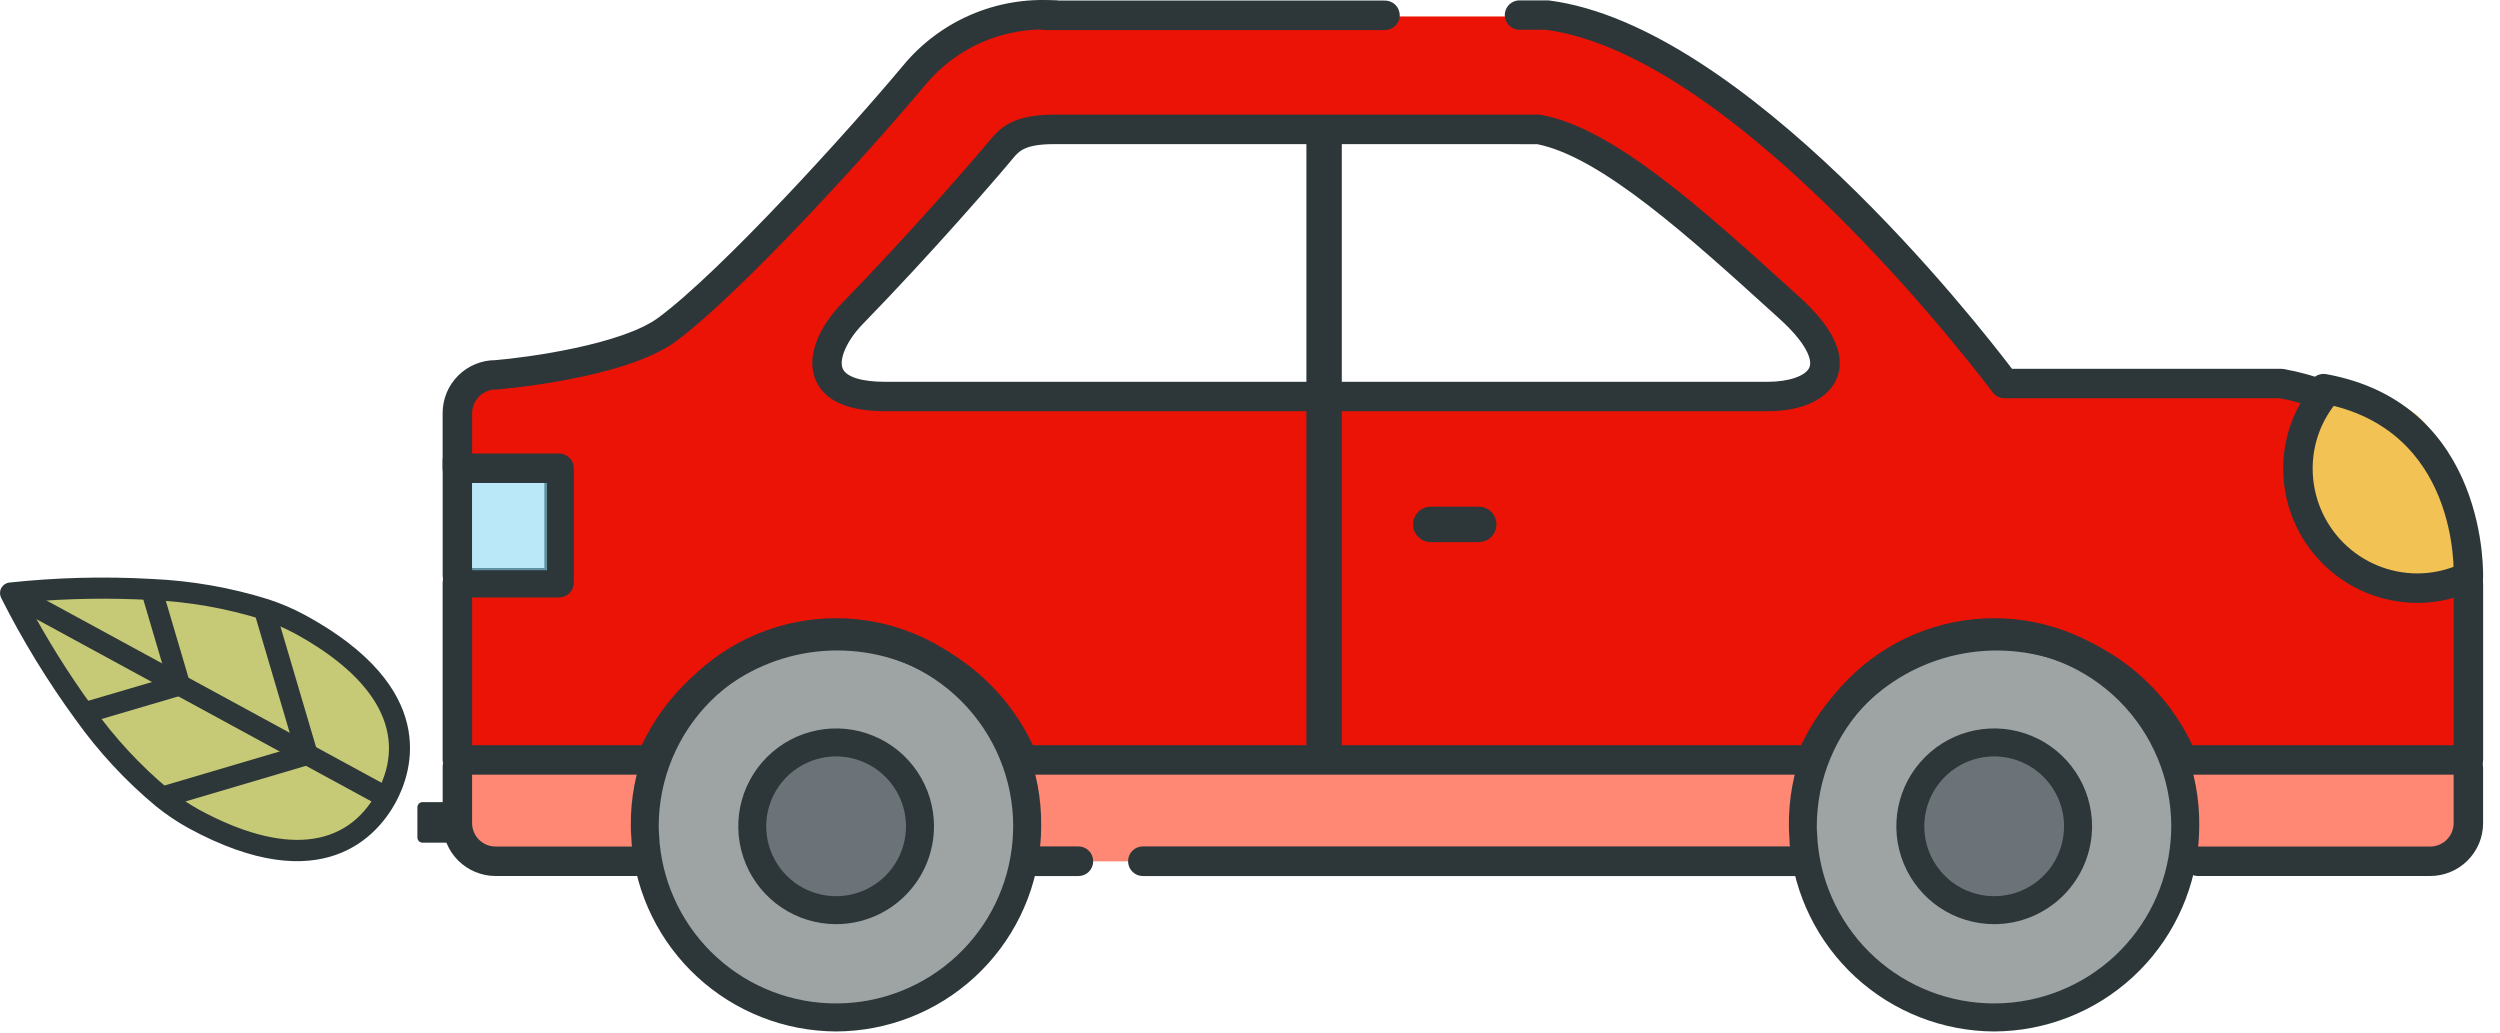<svg width="75" height="31" viewBox="0 0 75 31" fill="none" xmlns="http://www.w3.org/2000/svg">
<path d="M70.123 11.742C70.123 11.742 67.961 13.852 68.662 15.201C69.362 16.55 70.126 17.859 71.536 17.96C72.537 17.935 73.5 17.569 74.264 16.922C74.264 16.922 73.616 13.083 72.338 12.336C71.683 11.905 70.906 11.696 70.123 11.742Z" fill="#F2C255"/>
<path d="M7.953 18.28C6.845 17.936 5.699 17.736 4.541 17.684C3.132 17.605 1.72 17.64 0.317 17.79C0.953 19.049 1.689 20.254 2.52 21.393C3.193 22.338 3.985 23.192 4.875 23.936C5.169 24.173 5.483 24.384 5.813 24.567C8.811 26.198 10.711 25.534 11.588 23.922C12.464 22.311 11.989 20.355 8.991 18.723C8.658 18.546 8.311 18.397 7.953 18.28Z" fill="#C6CA76"/>
<path d="M11.869 24.075C11.346 25.037 9.693 27.04 5.662 24.848C5.315 24.657 4.986 24.436 4.678 24.187C3.765 23.427 2.954 22.552 2.265 21.585C1.422 20.43 0.675 19.209 0.032 17.932C0.01 17.886 -0.001 17.836 7.76547e-05 17.785C0.001 17.734 0.014 17.685 0.038 17.64C0.063 17.596 0.098 17.558 0.139 17.529C0.181 17.501 0.229 17.483 0.28 17.477C1.702 17.324 3.134 17.288 4.562 17.369C5.748 17.421 6.923 17.627 8.056 17.981C8.432 18.105 8.797 18.261 9.145 18.448C13.177 20.637 12.392 23.113 11.869 24.075ZM0.815 18.06C1.394 19.153 2.049 20.203 2.777 21.204C3.433 22.127 4.205 22.961 5.074 23.686C5.353 23.912 5.652 24.113 5.966 24.287C8.486 25.657 10.383 25.475 11.309 23.771C12.236 22.068 11.36 20.375 8.84 19.002C8.524 18.833 8.193 18.692 7.852 18.58C6.772 18.244 5.652 18.049 4.522 18C3.286 17.932 2.047 17.953 0.815 18.06Z" fill="#2D373A"/>
<path d="M0.469 17.511L0.165 18.07L11.437 24.203L11.741 23.643L0.469 17.511Z" fill="#2D373A"/>
<path d="M9.126 22.326L4.809 23.602L4.99 24.213L9.306 22.937L9.126 22.326Z" fill="#2D373A"/>
<path d="M5.298 20.243L2.316 21.121L2.496 21.732L5.478 20.854L5.298 20.243Z" fill="#2D373A"/>
<path d="M8.246 18.226L7.636 18.406L8.909 22.722L9.52 22.542L8.246 18.226Z" fill="#2D373A"/>
<path d="M4.812 17.475L4.202 17.656L5.082 20.639L5.693 20.459L4.812 17.475Z" fill="#2D373A"/>
<path d="M68.937 14.097C68.937 14.567 69.029 15.033 69.21 15.468C69.39 15.903 69.654 16.298 69.987 16.631C70.319 16.964 70.715 17.228 71.149 17.408C71.584 17.588 72.05 17.681 72.521 17.681C73.046 17.679 73.563 17.562 74.037 17.336C74.041 17.42 74.05 17.5 74.05 17.579V22.834H65.672L65.509 22.898C65.059 21.779 64.285 20.82 63.285 20.145C62.286 19.47 61.108 19.11 59.902 19.11C58.738 19.068 57.588 19.381 56.606 20.008C55.624 20.634 54.855 21.544 54.403 22.618L39.263 22.898H30.697C29.795 20.207 27.634 19.11 25.12 19.11C23.926 19.11 22.759 19.464 21.765 20.127C20.772 20.79 19.997 21.733 19.538 22.835H13.721V17.519H16.771V14.084H13.721V12.423C13.722 12.12 13.843 11.83 14.058 11.616C14.273 11.402 14.563 11.283 14.866 11.283C14.866 11.283 18.582 10.982 20.015 9.922C21.973 8.468 25.858 4.172 27.422 2.298C27.929 1.687 28.573 1.205 29.302 0.892C30.031 0.578 30.824 0.441 31.616 0.493H46.413C52.536 1.284 60.136 11.546 60.136 11.546H68.427C68.861 11.621 69.286 11.74 69.695 11.9C69.204 12.527 68.937 13.3 68.937 14.097ZM39.263 11.93H53.036C54.547 11.93 55.657 11.064 53.694 9.283C50.987 6.826 48.232 4.298 46.154 3.917H31.617C30.539 3.917 30.269 4.24 30.053 4.501C29.417 5.266 27.516 7.445 25.562 9.451C24.674 10.362 24.122 11.93 26.552 11.93L39.263 11.93Z" fill="#EB1305"/>
<path d="M65.671 22.823H74.049V24.493C74.049 24.643 74.019 24.792 73.962 24.93C73.904 25.069 73.82 25.195 73.713 25.301C73.607 25.407 73.481 25.491 73.342 25.548C73.203 25.605 73.055 25.634 72.904 25.633H65.918C65.922 25.569 65.927 25.509 65.931 25.448C65.935 25.346 65.94 25.245 65.94 25.138C65.941 24.366 65.794 23.6 65.507 22.883L65.671 22.823Z" fill="#FF8875"/>
<path d="M19.101 25.633H14.868C14.718 25.634 14.569 25.605 14.43 25.548C14.291 25.491 14.165 25.407 14.059 25.301C13.952 25.195 13.868 25.069 13.81 24.93C13.752 24.792 13.722 24.643 13.722 24.493V22.823H19.539C19.234 23.556 19.078 24.344 19.079 25.138C19.079 25.223 19.084 25.306 19.088 25.386C19.088 25.469 19.092 25.551 19.101 25.633Z" fill="#FF8875"/>
<path d="M53.937 25.836H31.189C31.157 25.71 31.144 25.58 31.149 25.45C31.154 25.348 31.158 25.247 31.158 25.14C31.16 24.346 31.003 23.558 30.698 22.825H54.322C54.017 23.558 53.861 24.346 53.862 25.14C53.862 25.225 53.866 25.308 53.871 25.388C53.875 25.54 53.897 25.69 53.937 25.836Z" fill="#FF8875"/>
<path d="M19.22 23.101H14.015V25.355H19.22V23.101Z" fill="#FF8875"/>
<path d="M74.051 23.156H65.613V25.41H74.051V23.156Z" fill="#FF8875"/>
<path d="M54.036 22.896H31.051V25.836H54.036V22.896Z" fill="#FF8875"/>
<path d="M40.254 3.86H39.192V22.777H40.254V3.86Z" fill="#2D373A"/>
<path d="M44.362 15.201H42.922C42.628 15.201 42.391 15.439 42.391 15.732C42.391 16.025 42.628 16.263 42.922 16.263H44.362C44.656 16.263 44.893 16.025 44.893 15.732C44.893 15.439 44.656 15.201 44.362 15.201Z" fill="#2D373A"/>
<path d="M13.722 17.721C13.604 17.721 13.492 17.674 13.409 17.591C13.326 17.508 13.28 17.396 13.28 17.279V13.844C13.277 13.785 13.287 13.725 13.309 13.67C13.33 13.614 13.362 13.563 13.403 13.521C13.444 13.478 13.494 13.444 13.548 13.42C13.603 13.397 13.662 13.385 13.722 13.385C13.781 13.385 13.84 13.397 13.895 13.42C13.949 13.444 13.999 13.478 14.04 13.521C14.082 13.563 14.114 13.614 14.135 13.67C14.156 13.725 14.166 13.785 14.163 13.844V17.279C14.163 17.396 14.117 17.508 14.034 17.591C13.951 17.674 13.839 17.721 13.722 17.721Z" fill="#2D373A"/>
<path d="M74.051 17.782H74.03C73.913 17.776 73.803 17.725 73.724 17.638C73.645 17.552 73.604 17.437 73.609 17.32C73.617 17.137 73.761 12.837 69.619 12.092C69.505 12.069 69.406 12.003 69.341 11.907C69.276 11.812 69.251 11.694 69.271 11.581C69.292 11.467 69.356 11.366 69.45 11.299C69.544 11.232 69.661 11.204 69.775 11.222C74.688 12.107 74.495 17.31 74.492 17.362C74.486 17.476 74.438 17.582 74.355 17.66C74.273 17.738 74.164 17.782 74.051 17.782Z" fill="#2D373A"/>
<path opacity="0.46" d="M25.211 27.296C26.596 27.296 27.718 26.174 27.718 24.789C27.718 23.404 26.596 22.282 25.211 22.282C23.827 22.282 22.704 23.404 22.704 24.789C22.704 26.174 23.827 27.296 25.211 27.296Z" fill="#324050"/>
<path opacity="0.46" d="M59.823 27.296C61.207 27.296 62.33 26.174 62.33 24.789C62.33 23.404 61.207 22.282 59.823 22.282C58.438 22.282 57.315 23.404 57.315 24.789C57.315 26.174 58.438 27.296 59.823 27.296Z" fill="#324050"/>
<path d="M72.906 26.28H65.918C65.804 26.275 65.696 26.227 65.617 26.144C65.538 26.062 65.493 25.952 65.493 25.838C65.493 25.724 65.538 25.614 65.617 25.531C65.696 25.449 65.804 25.4 65.918 25.396H72.906C73.091 25.396 73.269 25.323 73.401 25.192C73.533 25.061 73.608 24.884 73.609 24.698V23.027C73.609 22.91 73.655 22.797 73.738 22.714C73.821 22.631 73.933 22.585 74.051 22.585C74.168 22.585 74.28 22.631 74.363 22.714C74.446 22.797 74.493 22.91 74.493 23.027V24.698C74.492 25.118 74.324 25.52 74.026 25.817C73.729 26.113 73.326 26.28 72.906 26.28Z" fill="#2D373A"/>
<path d="M19.101 26.28H14.867C14.447 26.28 14.044 26.113 13.746 25.817C13.449 25.52 13.281 25.118 13.28 24.697V23.026C13.277 22.967 13.287 22.907 13.309 22.852C13.33 22.796 13.362 22.746 13.403 22.703C13.444 22.66 13.494 22.626 13.548 22.602C13.603 22.579 13.662 22.567 13.722 22.567C13.781 22.567 13.84 22.579 13.895 22.602C13.949 22.626 13.999 22.66 14.04 22.703C14.082 22.746 14.114 22.796 14.135 22.852C14.156 22.907 14.166 22.967 14.163 23.026V24.697C14.164 24.883 14.239 25.061 14.371 25.192C14.503 25.323 14.681 25.396 14.867 25.395H19.101C19.215 25.4 19.323 25.448 19.403 25.531C19.482 25.613 19.526 25.723 19.526 25.837C19.526 25.952 19.482 26.061 19.403 26.144C19.323 26.226 19.215 26.275 19.101 26.279V26.28Z" fill="#2D373A"/>
<path d="M32.351 26.282H30.998C30.88 26.282 30.767 26.235 30.683 26.151C30.6 26.068 30.553 25.955 30.553 25.837C30.553 25.719 30.6 25.606 30.683 25.522C30.767 25.439 30.88 25.392 30.998 25.392H32.351C32.469 25.392 32.583 25.439 32.666 25.522C32.749 25.606 32.796 25.719 32.796 25.837C32.796 25.955 32.749 26.068 32.666 26.151C32.583 26.235 32.469 26.282 32.351 26.282Z" fill="#2D373A"/>
<path d="M54.039 26.282H34.286C34.169 26.282 34.055 26.235 33.972 26.151C33.888 26.068 33.842 25.955 33.842 25.837C33.842 25.719 33.888 25.606 33.972 25.522C34.055 25.439 34.169 25.392 34.286 25.392H54.039C54.157 25.392 54.27 25.439 54.354 25.522C54.437 25.606 54.484 25.719 54.484 25.837C54.484 25.955 54.437 26.068 54.354 26.151C54.27 26.235 54.157 26.282 54.039 26.282Z" fill="#2D373A"/>
<path opacity="0.46" d="M25.092 30.458C28.289 30.458 30.88 27.866 30.88 24.67C30.88 21.473 28.289 18.881 25.092 18.881C21.895 18.881 19.304 21.473 19.304 24.67C19.304 27.866 21.895 30.458 25.092 30.458Z" fill="#2D373A"/>
<path d="M25.082 30.944C23.539 30.937 22.054 30.354 20.919 29.308C19.784 28.263 19.081 26.832 18.947 25.295C18.945 25.277 18.945 25.26 18.947 25.242C18.941 25.178 18.938 25.113 18.935 25.049C18.929 24.966 18.925 24.878 18.925 24.791C18.914 23.975 19.064 23.165 19.368 22.408C19.672 21.651 20.123 20.962 20.696 20.381C21.269 19.8 21.951 19.338 22.704 19.023C23.457 18.708 24.265 18.546 25.08 18.546C25.896 18.546 26.704 18.708 27.457 19.023C28.209 19.338 28.892 19.8 29.464 20.381C30.037 20.962 30.489 21.651 30.793 22.408C31.097 23.165 31.247 23.975 31.235 24.791C31.235 24.889 31.232 24.984 31.228 25.077L31.213 25.29C31.083 26.828 30.381 28.261 29.246 29.308C28.111 30.354 26.625 30.938 25.082 30.944ZM19.788 25.283C19.912 26.606 20.527 27.835 21.511 28.727C22.496 29.619 23.779 30.11 25.108 30.103C26.436 30.096 27.714 29.592 28.689 28.689C29.665 27.787 30.266 26.552 30.376 25.228L30.388 25.056C30.392 24.959 30.396 24.877 30.396 24.791C30.396 23.381 29.835 22.029 28.838 21.032C27.841 20.035 26.489 19.474 25.078 19.474C23.668 19.474 22.316 20.035 21.319 21.032C20.322 22.029 19.761 23.381 19.761 24.791C19.761 24.862 19.765 24.933 19.77 25C19.773 25.078 19.777 25.149 19.784 25.216C19.787 25.238 19.789 25.261 19.788 25.283ZM25.082 27.725C24.501 27.724 23.934 27.552 23.451 27.229C22.969 26.906 22.593 26.447 22.371 25.91C22.149 25.374 22.091 24.783 22.205 24.214C22.319 23.645 22.599 23.122 23.01 22.712C23.421 22.301 23.944 22.022 24.514 21.909C25.083 21.796 25.673 21.855 26.209 22.078C26.746 22.3 27.204 22.677 27.526 23.16C27.848 23.643 28.02 24.21 28.02 24.791C28.019 25.569 27.709 26.315 27.158 26.866C26.607 27.416 25.86 27.724 25.082 27.725ZM25.082 22.692C24.667 22.693 24.262 22.816 23.918 23.047C23.573 23.277 23.305 23.605 23.146 23.988C22.988 24.37 22.946 24.792 23.027 25.198C23.108 25.605 23.308 25.978 23.601 26.271C23.894 26.565 24.268 26.764 24.674 26.845C25.081 26.926 25.502 26.885 25.885 26.726C26.268 26.568 26.596 26.299 26.826 25.955C27.056 25.61 27.18 25.205 27.18 24.791C27.179 24.235 26.958 23.701 26.564 23.308C26.171 22.915 25.638 22.693 25.082 22.692Z" fill="#2D373A"/>
<path opacity="0.46" d="M59.824 30.458C63.021 30.458 65.612 27.866 65.612 24.67C65.612 21.473 63.021 18.881 59.824 18.881C56.627 18.881 54.036 21.473 54.036 24.67C54.036 27.866 56.627 30.458 59.824 30.458Z" fill="#2D373A"/>
<path d="M59.824 30.944C58.281 30.937 56.797 30.354 55.661 29.309C54.527 28.264 53.823 26.832 53.688 25.296C53.687 25.277 53.687 25.259 53.688 25.241C53.684 25.183 53.68 25.123 53.677 25.062C53.671 24.968 53.667 24.88 53.667 24.791C53.655 23.975 53.805 23.165 54.109 22.408C54.413 21.651 54.865 20.962 55.438 20.381C56.01 19.8 56.693 19.338 57.445 19.023C58.198 18.708 59.006 18.546 59.822 18.546C60.637 18.546 61.445 18.708 62.198 19.023C62.95 19.338 63.633 19.8 64.206 20.381C64.778 20.962 65.23 21.651 65.534 22.408C65.838 23.165 65.989 23.975 65.977 24.791C65.977 24.889 65.973 24.984 65.969 25.077L65.955 25.29C65.825 26.828 65.122 28.261 63.988 29.308C62.853 30.354 61.367 30.938 59.824 30.944ZM54.53 25.283C54.654 26.606 55.269 27.835 56.253 28.727C57.238 29.619 58.521 30.11 59.85 30.103C61.178 30.096 62.456 29.592 63.431 28.689C64.406 27.787 65.008 26.552 65.118 25.228L65.131 25.056C65.134 24.959 65.138 24.877 65.138 24.791C65.138 23.381 64.578 22.029 63.581 21.032C62.584 20.035 61.231 19.474 59.821 19.474C58.411 19.474 57.058 20.035 56.061 21.032C55.064 22.029 54.504 23.381 54.504 24.791C54.504 24.862 54.504 24.933 54.512 25C54.516 25.085 54.519 25.153 54.526 25.217C54.529 25.239 54.531 25.261 54.53 25.283ZM59.824 27.725C59.243 27.724 58.675 27.552 58.193 27.229C57.711 26.906 57.335 26.447 57.113 25.91C56.891 25.374 56.834 24.783 56.947 24.214C57.061 23.645 57.341 23.122 57.752 22.712C58.163 22.301 58.686 22.022 59.255 21.909C59.825 21.796 60.415 21.855 60.952 22.078C61.488 22.3 61.946 22.677 62.268 23.16C62.591 23.643 62.762 24.21 62.762 24.791C62.76 25.569 62.45 26.315 61.899 26.865C61.348 27.415 60.602 27.724 59.824 27.725ZM59.824 22.692C59.409 22.693 59.004 22.816 58.659 23.047C58.315 23.277 58.047 23.605 57.888 23.988C57.73 24.37 57.688 24.792 57.769 25.198C57.85 25.605 58.05 25.978 58.343 26.271C58.636 26.565 59.009 26.764 59.416 26.845C59.822 26.926 60.244 26.885 60.627 26.726C61.01 26.568 61.337 26.299 61.568 25.955C61.798 25.61 61.922 25.205 61.922 24.791C61.922 24.235 61.7 23.701 61.307 23.308C60.913 22.914 60.38 22.693 59.824 22.692Z" fill="#2D373A"/>
<path d="M65.507 23.302C65.419 23.302 65.333 23.276 65.26 23.226C65.186 23.177 65.13 23.107 65.097 23.025C64.682 21.993 63.969 21.108 63.049 20.483C62.13 19.858 61.044 19.521 59.932 19.515C58.82 19.509 57.731 19.834 56.804 20.449C55.877 21.064 55.155 21.941 54.729 22.968C54.695 23.049 54.639 23.118 54.566 23.166C54.493 23.214 54.408 23.24 54.321 23.24H30.697C30.61 23.24 30.524 23.214 30.452 23.166C30.379 23.117 30.323 23.048 30.289 22.968C29.865 21.945 29.147 21.072 28.227 20.457C27.306 19.842 26.224 19.514 25.118 19.514C24.011 19.514 22.929 19.842 22.008 20.457C21.088 21.072 20.37 21.945 19.946 22.968C19.913 23.048 19.856 23.117 19.784 23.165C19.711 23.214 19.626 23.239 19.538 23.24H13.722C13.663 23.24 13.606 23.228 13.552 23.206C13.498 23.184 13.45 23.151 13.409 23.11C13.368 23.069 13.335 23.02 13.313 22.967C13.291 22.913 13.279 22.856 13.279 22.797V17.482C13.279 17.365 13.326 17.253 13.409 17.17C13.492 17.087 13.604 17.04 13.722 17.04H16.33V14.49H13.722C13.663 14.49 13.606 14.479 13.552 14.456C13.498 14.434 13.45 14.402 13.409 14.361C13.368 14.319 13.335 14.271 13.313 14.217C13.291 14.163 13.279 14.106 13.279 14.048V12.386C13.28 11.966 13.448 11.563 13.746 11.267C14.044 10.97 14.447 10.804 14.867 10.804C15.831 10.724 18.662 10.337 19.753 9.529C21.663 8.111 25.47 3.91 27.084 1.977C27.63 1.314 28.325 0.79 29.113 0.448C29.902 0.106 30.759 -0.044 31.617 0.011C31.676 0.009 31.736 0.018 31.791 0.04C31.847 0.061 31.898 0.093 31.94 0.134C31.983 0.175 32.017 0.225 32.041 0.28C32.064 0.334 32.076 0.393 32.076 0.453C32.076 0.512 32.064 0.571 32.041 0.626C32.017 0.681 31.983 0.73 31.94 0.771C31.898 0.813 31.847 0.845 31.791 0.866C31.736 0.887 31.676 0.897 31.617 0.895C30.89 0.844 30.161 0.968 29.49 1.254C28.82 1.541 28.227 1.983 27.762 2.544C26.125 4.504 22.25 8.776 20.28 10.239C18.763 11.362 15.059 11.673 14.903 11.685C14.809 11.682 14.715 11.698 14.626 11.731C14.537 11.764 14.456 11.815 14.387 11.88C14.318 11.946 14.263 12.024 14.225 12.111C14.187 12.197 14.166 12.291 14.164 12.386V13.605H16.773C16.89 13.605 17.002 13.652 17.085 13.734C17.168 13.817 17.215 13.93 17.215 14.047V17.482C17.215 17.599 17.168 17.711 17.085 17.794C17.002 17.877 16.89 17.924 16.773 17.924H14.164V22.356H19.252C19.776 21.242 20.605 20.3 21.644 19.641C22.683 18.981 23.889 18.631 25.119 18.631C26.35 18.631 27.555 18.981 28.594 19.641C29.633 20.3 30.463 21.242 30.986 22.356H54.035C54.558 21.242 55.388 20.3 56.427 19.64C57.466 18.981 58.672 18.63 59.903 18.63C61.134 18.63 62.339 18.981 63.378 19.64C64.417 20.3 65.247 21.242 65.771 22.356H73.61V17.933C73.256 18.035 72.89 18.087 72.522 18.087C71.455 18.086 70.431 17.662 69.677 16.907C68.922 16.152 68.498 15.129 68.496 14.061C68.494 13.372 68.672 12.694 69.012 12.094C68.808 12.034 68.601 11.985 68.392 11.948H60.134C60.065 11.948 59.997 11.932 59.935 11.901C59.874 11.87 59.82 11.825 59.779 11.769C59.704 11.668 52.242 1.681 46.383 0.895H45.569C45.454 0.89 45.346 0.842 45.267 0.759C45.188 0.677 45.143 0.567 45.143 0.453C45.143 0.338 45.188 0.229 45.267 0.146C45.346 0.064 45.454 0.015 45.569 0.011H46.416C46.435 0.011 46.454 0.012 46.473 0.014C52.33 0.771 59.277 9.639 60.36 11.064H68.43C68.454 11.064 68.479 11.066 68.503 11.07C68.966 11.15 69.419 11.276 69.857 11.447C69.921 11.472 69.979 11.511 70.025 11.562C70.072 11.614 70.106 11.675 70.124 11.742C70.143 11.808 70.145 11.878 70.132 11.946C70.118 12.013 70.089 12.077 70.047 12.132C69.613 12.681 69.378 13.361 69.38 14.061C69.381 14.894 69.712 15.692 70.301 16.282C70.89 16.871 71.689 17.202 72.522 17.203C72.982 17.202 73.435 17.099 73.85 16.901C73.916 16.87 73.988 16.855 74.061 16.859C74.133 16.863 74.204 16.884 74.266 16.922C74.329 16.959 74.381 17.012 74.418 17.074C74.455 17.137 74.476 17.207 74.48 17.28L74.486 17.362C74.49 17.424 74.494 17.483 74.494 17.543V22.798C74.494 22.915 74.447 23.028 74.365 23.111C74.282 23.194 74.169 23.24 74.052 23.24H65.753L65.665 23.273C65.615 23.293 65.561 23.302 65.507 23.302ZM53.034 12.336H26.555C25.432 12.336 24.73 12.021 24.468 11.399C24.145 10.631 24.661 9.711 25.249 9.107C27.323 6.976 29.217 4.783 29.716 4.182C30.029 3.806 30.433 3.439 31.62 3.439H46.157C46.184 3.439 46.211 3.442 46.237 3.447C48.398 3.843 51.041 6.24 53.838 8.778L53.994 8.919C55.001 9.833 55.377 10.645 55.112 11.332C54.865 11.961 54.09 12.336 53.034 12.336ZM31.617 4.324C30.745 4.324 30.566 4.54 30.392 4.748C29.887 5.355 27.973 7.573 25.881 9.724C25.418 10.198 25.16 10.771 25.281 11.057C25.386 11.309 25.851 11.454 26.554 11.454H53.036C53.672 11.454 54.185 11.273 54.285 11.015C54.374 10.788 54.186 10.291 53.398 9.576L53.243 9.435C50.678 7.107 48.022 4.7 46.114 4.325L31.617 4.324Z" fill="#2D373A"/>
<path d="M41.532 0.901H31.345C31.23 0.897 31.122 0.848 31.043 0.766C30.964 0.683 30.919 0.574 30.919 0.459C30.919 0.345 30.964 0.235 31.043 0.153C31.122 0.07 31.23 0.022 31.345 0.017H41.532C41.592 0.015 41.651 0.025 41.707 0.046C41.762 0.067 41.813 0.099 41.856 0.141C41.899 0.182 41.933 0.231 41.956 0.286C41.979 0.341 41.992 0.4 41.992 0.459C41.992 0.519 41.979 0.578 41.956 0.632C41.933 0.687 41.899 0.737 41.856 0.778C41.813 0.819 41.762 0.851 41.707 0.872C41.651 0.894 41.592 0.903 41.532 0.901Z" fill="#2D373A"/>
<path d="M14.036 25.28H12.669C12.628 25.278 12.589 25.259 12.561 25.228C12.534 25.197 12.519 25.156 12.522 25.114V24.228C12.519 24.187 12.534 24.146 12.561 24.115C12.589 24.084 12.628 24.065 12.669 24.063H14.036" fill="#2D373A"/>
<path opacity="0.57" d="M16.411 14.489H14.164V17.107H16.411V14.489Z" fill="#88D6F2"/>
</svg>
